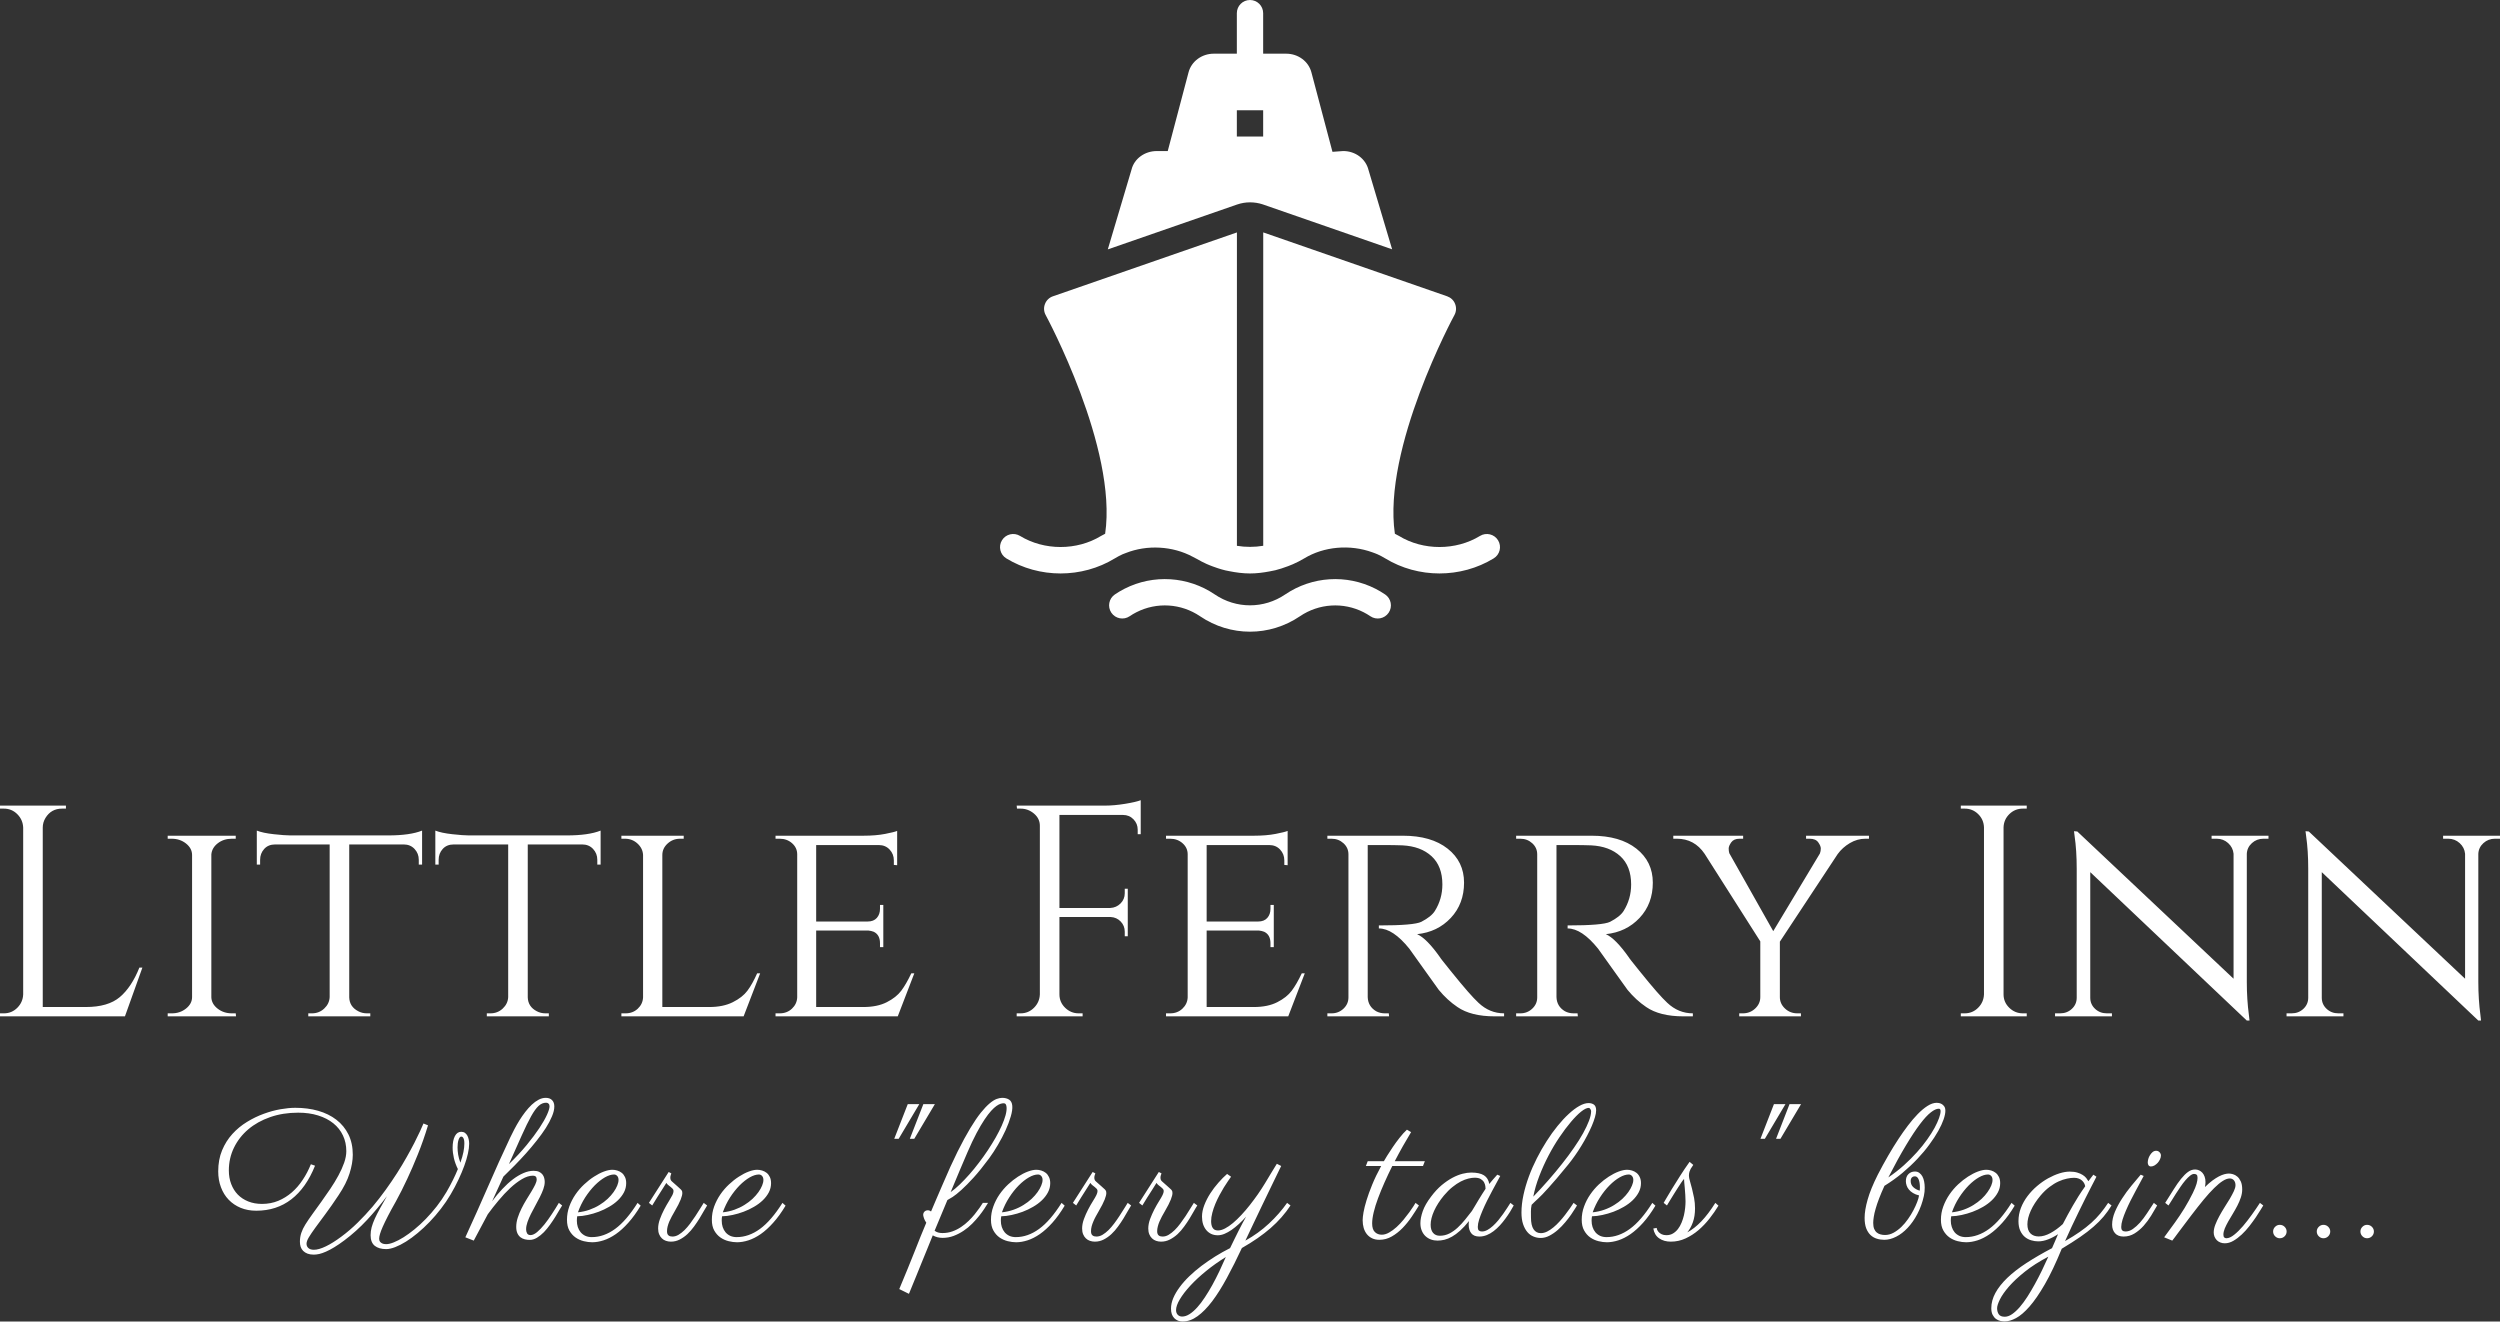 <svg viewBox="255 214.203 380 200.87" width="5000" height="2643.032" xmlns="http://www.w3.org/2000/svg" xmlns:xlink="http://www.w3.org/1999/xlink" preserveAspectRatio="none"><rect x="255" y="214.203" width="380" height="200.87" fill="#333333" stroke="none"/><defs></defs><style>.companyName {fill:#FFFFFF;fill-opacity:1;}.icon1 {fill:#FFFFFF;fill-opacity:1;}.icon2 {fill:#D9D9D9;fill-opacity:1;}.icon3 {fill:#B4B4B4;fill-opacity:1;}.text {fill:#FFFFFF;fill-opacity:1;}</style><g opacity="1" transform="rotate(0 407 214.203)">
<svg width="76" height="96.014" x="407" y="214.203" version="1.1" preserveAspectRatio="none" viewBox="7 1.996 38 48.007">
  <g transform="matrix(1 0 0 1 0 0)" class="icon1"><g><g><path d="M44.854,43.059c-0.288-0.472-0.905-0.62-1.374-0.333    c-1.842,1.124-4.318,1.124-6.158,0c-0.1-0.061-0.208-0.109-0.311-0.165    c-0.949-6.492,4.468-16.516,4.528-16.625c0.14-0.26,0.16-0.56,0.05-0.84    c-0.1-0.27-0.32-0.48-0.6-0.58l-13.983-4.858v23.818    c-0.661,0.109-1.338,0.11-2,0.002V19.66l-13.987,4.856    c-0.27,0.09-0.5,0.31-0.6,0.58c-0.11,0.28-0.09,0.58,0.05,0.84    c0.059,0.107,5.473,10.139,4.522,16.625c-0.103,0.056-0.21,0.104-0.31,0.165    c-1.842,1.125-4.317,1.123-6.159,0c-0.469-0.287-1.086-0.139-1.374,0.333    c-0.288,0.471-0.139,1.087,0.333,1.375c2.504,1.526,5.738,1.527,8.242-0    c0.191-0.117,0.389-0.221,0.592-0.314c0.081-0.037,0.167-0.062,0.25-0.096    c1.615-0.641,3.56-0.536,5.086,0.288c0.076,0.042,0.157,0.076,0.231,0.121    c0.029,0.018,0.06,0.029,0.089,0.046c0.237,0.139,0.48,0.264,0.73,0.377    c0.159,0.073,0.322,0.133,0.485,0.195c0.122,0.046,0.244,0.089,0.368,0.129    c0.188,0.061,0.376,0.117,0.568,0.163c0.093,0.022,0.188,0.038,0.282,0.057    C24.929,45.507,25.463,45.579,26,45.579c0.504,0,1.006-0.064,1.502-0.159    c0.142-0.027,0.284-0.052,0.424-0.086c0.156-0.039,0.31-0.085,0.463-0.133    c0.175-0.054,0.347-0.115,0.517-0.181c0.12-0.047,0.24-0.091,0.357-0.144    c0.293-0.13,0.58-0.273,0.854-0.439c1.499-0.912,3.479-1.086,5.19-0.462    c0.127,0.048,0.257,0.089,0.381,0.146c0.202,0.092,0.399,0.196,0.591,0.313    c2.503,1.526,5.736,1.527,8.241,0C44.992,44.146,45.142,43.531,44.854,43.059z"></path></g><g><path d="M35.537,46.741c-2.195-1.115-4.823-0.95-6.862,0.433    c-1.624,1.102-3.724,1.103-5.35,0c-2.036-1.383-4.667-1.548-6.859-0.435    c-0.252,0.128-0.497,0.273-0.736,0.435c-0.457,0.31-0.576,0.932-0.267,1.389    s0.933,0.577,1.39,0.267c0.167-0.114,0.34-0.216,0.519-0.306    c1.545-0.786,3.396-0.668,4.831,0.306C23.355,49.613,24.678,50.004,26,50.004    s2.645-0.392,3.798-1.174c1.437-0.974,3.288-1.091,4.832-0.306    c0.178,0.09,0.351,0.192,0.518,0.306c0.457,0.311,1.079,0.192,1.389-0.266    c0.311-0.457,0.191-1.079-0.266-1.389C36.033,47.014,35.788,46.869,35.537,46.741z    "></path></g><g><path d="M25.998,17.374h0.012c0.317,0.001,0.632,0.05,0.937,0.147l9.855,3.423    l-1.795-6.029c-0.21-0.85-1-1.44-1.92-1.44l-0.82,0.06l-1.6-6.04    C30.448,6.656,29.658,6.076,28.748,6.076H27V2.996c0-0.552-0.447-1-1-1s-1,0.448-1,1    V6.076h-1.752c-0.91,0-1.7,0.58-1.92,1.42l-1.58,5.98h-0.83    c-0.93,0-1.72,0.59-1.92,1.4L15.193,20.95l9.829-3.412    C25.351,17.427,25.672,17.375,25.998,17.374z M25,10.374h2v2h-2V10.374z"></path></g></g></g>
</svg>
</g><g opacity="1" transform="rotate(0 288.17 381.074)">
<svg width="327.661" height="34" x="288.17" y="381.074" version="1.1" preserveAspectRatio="none" viewBox="1.172 -29.531 456.206 47.363">
  <g transform="matrix(1 0 0 1 0 0)" class="text"><path d="M44.61-24.10L45.57-23.71Q44.59-20.47 43.42-17.56Q42.25-14.65 41.19-12.40L41.19-12.40Q39.98-9.79 38.75-7.56L38.75-7.56Q37.75-5.80 37.08-4.49Q36.41-3.18 36.00-2.26Q35.59-1.33 35.41-0.71Q35.23-0.10 35.23 0.29L35.23 0.29Q35.23 0.70 35.41 0.93Q35.59 1.15 35.83 1.27Q36.07 1.39 36.32 1.42Q36.56 1.45 36.72 1.45L36.72 1.45Q37.40 1.45 38.35 1.06Q39.30 0.68 40.40-0.01Q41.50-0.70 42.71-1.69Q43.93-2.68 45.12-3.91Q46.31-5.14 47.43-6.57Q48.55-8.01 49.49-9.61L49.49-9.61Q51.00-12.23 51.89-14.45L51.89-14.45Q51.33-15.57 51.05-16.75Q50.78-17.93 50.78-18.98L50.78-18.98Q50.78-20.51 51.26-21.43Q51.74-22.34 52.60-22.34L52.60-22.34Q53.07-22.34 53.39-22.11Q53.71-21.88 53.91-21.50Q54.10-21.13 54.19-20.69Q54.28-20.25 54.28-19.82L54.28-19.82Q54.28-18.91 54.01-17.71Q53.75-16.52 53.25-15.15Q52.75-13.77 52.03-12.24Q51.31-10.70 50.37-9.10L50.37-9.10Q49.43-7.50 48.29-6.03Q47.15-4.55 45.91-3.26Q44.67-1.97 43.39-0.91Q42.11 0.16 40.91 0.91Q39.71 1.66 38.62 2.08Q37.54 2.50 36.72 2.50L36.72 2.50Q35.18 2.50 34.30 1.80Q33.42 1.09 33.42-0.45L33.42-0.45Q33.42-1.29 33.64-2.13Q33.87-2.97 34.31-3.95Q34.75-4.92 35.39-6.08Q36.04-7.25 36.88-8.71L36.88-8.71Q34.92-6.11 32.67-3.68Q30.41-1.25 27.85 0.66L27.85 0.66Q26.70 1.52 25.74 2.10Q24.79 2.68 23.99 3.03Q23.20 3.38 22.56 3.53Q21.91 3.67 21.39 3.67L21.39 3.67Q20.63 3.67 20.07 3.46Q19.51 3.24 19.15 2.88Q18.79 2.52 18.62 2.02Q18.46 1.52 18.46 0.94L18.46 0.94Q18.46-0.04 18.75-0.92Q19.04-1.80 19.61-2.71L19.61-2.71Q20.25-3.73 21.14-4.96Q22.03-6.19 23.00-7.54Q23.96-8.89 24.91-10.29Q25.86-11.70 26.61-13.09Q27.36-14.47 27.82-15.78Q28.28-17.09 28.28-18.24L28.28-18.24Q28.28-20.06 27.57-21.56Q26.86-23.07 25.53-24.14Q24.20-25.21 22.31-25.80Q20.43-26.39 18.09-26.39L18.09-26.39Q14.86-26.39 12.17-25.45Q9.47-24.51 7.53-22.86Q5.59-21.21 4.50-18.97Q3.42-16.74 3.42-14.16L3.42-14.16Q3.42-12.58 3.92-11.28Q4.41-9.98 5.32-9.04Q6.23-8.11 7.53-7.59Q8.83-7.07 10.43-7.07L10.43-7.07Q12.29-7.07 13.87-7.72Q15.45-8.38 16.75-9.51Q18.05-10.64 19.06-12.18Q20.08-13.71 20.78-15.47L20.78-15.47L21.66-15.16Q19.77-10.45 16.64-8.04Q13.52-5.63 9.22-5.63L9.22-5.63Q7.40-5.63 5.92-6.24Q4.43-6.86 3.38-7.96Q2.32-9.06 1.75-10.60Q1.17-12.13 1.17-13.96L1.17-13.96Q1.17-16.45 1.99-18.42Q2.81-20.39 4.17-21.88Q5.53-23.38 7.26-24.43Q8.98-25.49 10.80-26.15Q12.62-26.82 14.36-27.12Q16.09-27.42 17.48-27.42L17.48-27.42Q20.10-27.42 22.32-26.79Q24.55-26.15 26.18-24.89Q27.81-23.63 28.73-21.78Q29.65-19.92 29.65-17.48L29.65-17.48Q29.65-15.70 28.97-13.54Q28.30-11.39 26.64-8.91L26.64-8.91Q25.12-6.62 23.87-4.94Q22.62-3.26 21.73-2.04Q20.84-0.82 20.35 0Q19.86 0.82 19.86 1.37L19.86 1.37Q19.86 1.93 20.27 2.29Q20.68 2.64 21.41 2.64L21.41 2.64Q22.44 2.64 23.92 1.93Q25.39 1.23 27.23-0.14L27.23-0.14Q29.04-1.48 30.69-3.11Q32.34-4.73 33.82-6.47Q35.29-8.22 36.60-10.04Q37.91-11.86 39.02-13.60Q40.14-15.35 41.05-16.98Q41.97-18.61 42.68-19.99Q43.38-21.37 43.87-22.43Q44.36-23.50 44.61-24.10L44.61-24.10ZM52.42-15.80L52.42-15.80Q52.87-17.05 53.07-18.07Q53.26-19.08 53.26-19.80L53.26-19.80Q53.26-19.94 53.25-20.21Q53.24-20.47 53.17-20.71Q53.11-20.96 52.97-21.14Q52.83-21.33 52.60-21.33L52.60-21.33Q52.27-21.33 52.04-20.66Q51.82-20 51.82-19.04L51.82-19.04Q51.82-18.32 51.95-17.49Q52.09-16.66 52.42-15.80Z M61.52-12.85L59.14-7.64Q60.17-9.04 61.29-10.22Q62.40-11.41 63.53-12.27Q64.67-13.13 65.77-13.60Q66.87-14.08 67.91-14.08L67.91-14.08Q68.61-14.08 69.07-13.87Q69.53-13.65 69.79-13.31Q70.06-12.97 70.16-12.56Q70.27-12.15 70.27-11.74L70.27-11.74Q70.27-11.04 69.98-10.22Q69.69-9.41 69.25-8.54Q68.81-7.66 68.30-6.74Q67.79-5.82 67.35-4.94Q66.91-4.06 66.62-3.23Q66.33-2.40 66.33-1.68L66.33-1.68Q66.33-1.23 66.53-0.85Q66.74-0.47 67.26-0.47L67.26-0.47Q67.89-0.47 68.65-1.10Q69.41-1.74 70.20-2.72Q70.99-3.71 71.78-4.92Q72.58-6.13 73.26-7.29L73.26-7.29L73.96-6.74Q73.75-6.45 73.38-5.79Q73.01-5.14 72.51-4.33Q72.01-3.52 71.39-2.66Q70.78-1.80 70.09-1.08Q69.39-0.37 68.63 0.09Q67.87 0.55 67.09 0.55L67.09 0.55Q66.58 0.55 66.07 0.43Q65.56 0.31 65.15 0Q64.74-0.31 64.49-0.85Q64.24-1.39 64.24-2.21L64.24-2.21Q64.24-3.16 64.56-4.15Q64.88-5.14 65.36-6.10Q65.84-7.07 66.40-7.98Q66.97-8.89 67.45-9.69Q67.93-10.49 68.25-11.14Q68.57-11.80 68.57-12.25L68.57-12.25Q68.57-13.05 67.79-13.05L67.79-13.05Q66.68-13.05 65.44-12.31Q64.20-11.58 62.95-10.41Q61.70-9.24 60.49-7.78Q59.27-6.33 58.22-4.88L58.22-4.88L55.25 0.70L53.47 0Q55.95-5.41 58.25-10.69Q60.54-15.98 62.97-21.13L62.97-21.13Q63.34-21.93 63.84-22.87Q64.33-23.81 64.91-24.75Q65.49-25.68 66.15-26.54Q66.81-27.40 67.52-28.07Q68.22-28.73 68.97-29.13Q69.72-29.53 70.49-29.53L70.49-29.53Q71.35-29.53 71.82-29.05Q72.30-28.57 72.30-27.70L72.30-27.70Q72.30-26.78 71.81-25.62Q71.33-24.45 70.51-23.16Q69.69-21.88 68.60-20.51Q67.52-19.14 66.32-17.79Q65.11-16.45 63.88-15.19Q62.65-13.93 61.52-12.85L61.52-12.85ZM70.58-28.50L70.58-28.50Q69.70-28.50 68.97-27.82Q68.24-27.15 67.38-25.61Q66.52-24.06 65.41-21.58Q64.29-19.10 62.69-15.49L62.69-15.49Q64.84-17.58 66.45-19.54Q68.06-21.50 69.14-23.13Q70.21-24.75 70.75-25.95Q71.29-27.15 71.29-27.73L71.29-27.73Q71.29-28.09 71.09-28.29Q70.90-28.50 70.58-28.50Z M77.14-4.45L77.14-4.45Q77.10-4.22 77.09-3.98Q77.07-3.75 77.07-3.52L77.07-3.52Q77.07-2.81 77.27-2.18Q77.48-1.54 77.88-1.06Q78.28-0.59 78.87-0.31Q79.47-0.04 80.23-0.04L80.23-0.04Q82.79-0.04 85.17-1.78Q87.55-3.52 89.92-7.29L89.92-7.29L90.58-6.70Q89.29-4.55 87.96-3.08Q86.64-1.60 85.32-0.68Q84.00 0.23 82.73 0.64Q81.46 1.05 80.31 1.05L80.31 1.05Q79.47 1.05 78.53 0.82Q77.59 0.59 76.80 0.04Q76.01-0.51 75.49-1.43Q74.98-2.34 74.98-3.71L74.98-3.71Q74.98-5.18 75.47-6.53Q75.97-7.89 76.77-9.06Q77.57-10.23 78.61-11.20Q79.64-12.17 80.71-12.85Q81.77-13.54 82.79-13.92Q83.80-14.30 84.59-14.30L84.59-14.30Q85.09-14.30 85.62-14.14Q86.15-13.98 86.57-13.65Q86.99-13.32 87.25-12.77Q87.51-12.23 87.51-11.46L87.51-11.46Q87.51-10.43 87.04-9.52Q86.56-8.61 85.76-7.84Q84.96-7.07 83.90-6.46Q82.85-5.84 81.69-5.41Q80.54-4.98 79.37-4.73Q78.20-4.47 77.14-4.45ZM77.30-5.29L77.30-5.29Q78.61-5.43 79.76-5.84Q80.91-6.25 81.87-6.85Q82.83-7.44 83.58-8.14Q84.33-8.85 84.84-9.57Q85.35-10.29 85.62-10.96Q85.89-11.62 85.89-12.15L85.89-12.15Q85.89-12.68 85.61-12.99Q85.33-13.30 84.94-13.30L84.94-13.30Q84.08-13.30 83.00-12.69Q81.93-12.07 80.85-10.99Q79.78-9.90 78.83-8.44Q77.89-6.97 77.30-5.29Z M103.92-7.29L104.64-6.74Q104.35-6.31 103.95-5.58Q103.55-4.84 103.02-3.99Q102.49-3.14 101.86-2.27Q101.22-1.39 100.47-0.68Q99.72 0.02 98.84 0.47Q97.96 0.92 96.97 0.92L96.97 0.92Q96.42 0.92 95.93 0.75Q95.44 0.59 95.07 0.23Q94.70-0.12 94.49-0.63Q94.27-1.15 94.27-1.86L94.27-1.86Q94.27-2.81 94.65-3.86Q95.03-4.90 95.54-5.88Q96.05-6.86 96.56-7.67Q97.06-8.48 97.30-8.96L97.30-8.96Q97.53-9.45 97.53-9.80L97.53-9.80Q97.53-10.06 97.37-10.25Q97.20-10.45 96.96-10.63Q96.71-10.82 96.45-11.03Q96.18-11.23 96.01-11.52L96.01-11.52Q95.52-10.74 95.01-9.94L95.01-9.94Q94.56-9.26 94.04-8.41Q93.51-7.56 93.02-6.74L93.02-6.74L92.32-7.29L96.50-13.83L97.06-13.54Q97.02-13.42 96.94-13.16Q96.85-12.91 96.85-12.62L96.85-12.62Q96.85-12.40 96.92-12.20Q96.99-11.99 97.20-11.82L97.20-11.82Q97.98-11.11 98.43-10.73Q98.88-10.35 99.08-10.13Q99.29-9.90 99.34-9.76Q99.39-9.61 99.39-9.38L99.39-9.38Q99.39-9.14 99.31-8.81Q99.23-8.48 99.05-8.01Q98.86-7.54 98.54-6.90Q98.22-6.27 97.73-5.43L97.73-5.43Q97.43-4.92 97.15-4.40Q96.87-3.89 96.64-3.36Q96.42-2.83 96.28-2.30Q96.15-1.78 96.15-1.29L96.15-1.29Q96.15-0.92 96.25-0.69Q96.36-0.47 96.54-0.35Q96.71-0.23 96.92-0.20Q97.12-0.16 97.32-0.16L97.32-0.16Q97.96-0.16 98.60-0.54Q99.23-0.92 99.85-1.52Q100.46-2.13 101.04-2.90Q101.61-3.67 102.14-4.47Q102.67-5.27 103.12-6.01Q103.57-6.74 103.92-7.29L103.92-7.29Z M107.80-4.45L107.80-4.45Q107.76-4.22 107.74-3.98Q107.73-3.75 107.73-3.52L107.73-3.52Q107.73-2.81 107.93-2.18Q108.14-1.54 108.54-1.06Q108.94-0.59 109.53-0.31Q110.13-0.04 110.89-0.04L110.89-0.04Q113.45-0.04 115.83-1.78Q118.21-3.52 120.58-7.29L120.58-7.29L121.24-6.70Q119.95-4.55 118.62-3.08Q117.30-1.60 115.98-0.68Q114.66 0.23 113.39 0.64Q112.12 1.05 110.97 1.05L110.97 1.05Q110.13 1.05 109.19 0.82Q108.25 0.59 107.46 0.04Q106.67-0.51 106.15-1.43Q105.64-2.34 105.64-3.71L105.64-3.71Q105.64-5.18 106.13-6.53Q106.63-7.89 107.43-9.06Q108.23-10.23 109.27-11.20Q110.30-12.17 111.37-12.85Q112.43-13.54 113.45-13.92Q114.46-14.30 115.24-14.30L115.24-14.30Q115.75-14.30 116.28-14.14Q116.81-13.98 117.23-13.65Q117.65-13.32 117.91-12.77Q118.17-12.23 118.17-11.46L118.17-11.46Q118.17-10.43 117.70-9.52Q117.22-8.61 116.42-7.84Q115.62-7.07 114.56-6.46Q113.51-5.84 112.35-5.41Q111.20-4.98 110.03-4.73Q108.86-4.47 107.80-4.45ZM107.96-5.29L107.96-5.29Q109.27-5.43 110.42-5.84Q111.57-6.25 112.53-6.85Q113.49-7.44 114.24-8.14Q114.99-8.85 115.50-9.57Q116.01-10.29 116.28-10.96Q116.55-11.62 116.55-12.15L116.55-12.15Q116.55-12.68 116.27-12.99Q115.99-13.30 115.60-13.30L115.60-13.30Q114.74-13.30 113.66-12.69Q112.59-12.07 111.51-10.99Q110.44-9.90 109.49-8.44Q108.55-6.97 107.96-5.29Z M149.54-28.20L145.18-20.86L144.24-20.86L147.10-28.20L149.54-28.20ZM152.84-28.20L148.48-20.86L147.54-20.86L150.40-28.20L152.84-28.20Z M155.49-7.89L152.78-1.39Q153.40-0.90 154.44-0.90L154.44-0.90Q155.55-0.90 156.54-1.25Q157.52-1.60 158.38-2.18Q159.24-2.75 159.96-3.46Q160.69-4.16 161.26-4.87Q161.84-5.59 162.28-6.22Q162.72-6.86 162.99-7.29L162.99-7.29L164.09-7.29Q163.81-6.82 163.33-6.08Q162.85-5.35 162.20-4.53Q161.55-3.71 160.73-2.88Q159.91-2.05 158.92-1.39Q157.93-0.72 156.82-0.30Q155.71 0.12 154.46 0.12L154.46 0.12Q153.91 0.12 153.39-0.01Q152.87-0.14 152.39-0.41L152.39-0.41Q151.74 1.17 151.13 2.70Q150.51 4.22 149.95 5.59Q149.40 6.95 148.93 8.11Q148.46 9.26 148.11 10.11Q147.76 10.96 147.56 11.46Q147.37 11.95 147.35 11.97L147.35 11.97L145.30 10.96Q146.29 8.61 147.08 6.66Q147.87 4.71 148.55 3.01Q149.22 1.31 149.82-0.19Q150.41-1.68 151.02-3.09L151.02-3.09Q150.71-3.54 150.56-3.96Q150.41-4.39 150.37-4.67L150.37-4.67Q150.34-5.12 150.62-5.42Q150.90-5.72 151.35-5.72L151.35-5.72Q151.72-5.72 152.03-5.47L152.03-5.47Q152.62-6.88 153.08-7.94Q153.54-9.00 153.85-9.73L153.85-9.73Q154.20-10.57 154.48-11.19L154.48-11.19Q156.18-15.20 157.63-18.12Q159.09-21.04 160.32-23.08Q161.55-25.12 162.56-26.38Q163.58-27.64 164.41-28.34Q165.24-29.04 165.90-29.29Q166.57-29.53 167.09-29.53L167.09-29.53Q167.95-29.53 168.55-29.15Q169.14-28.77 169.22-27.85L169.22-27.85Q169.30-26.95 168.90-25.59Q168.50-24.22 167.81-22.69Q167.11-21.15 166.19-19.59Q165.28-18.03 164.32-16.72L164.32-16.72Q162.50-14.26 161.03-12.64Q159.55-11.02 158.44-10.02Q157.33-9.02 156.59-8.54Q155.84-8.07 155.49-7.89L155.49-7.89ZM168.01-27.56L168.01-27.56Q167.99-27.89 167.86-28.13Q167.74-28.38 167.35-28.38L167.35-28.38Q167.11-28.38 166.74-28.27Q166.37-28.16 165.87-27.81Q165.37-27.46 164.75-26.78Q164.12-26.09 163.35-24.94Q162.58-23.79 161.67-22.09Q160.76-20.39 159.73-17.99L159.73-17.99Q159.05-16.46 158.15-14.29Q157.25-12.11 156.18-9.57L156.18-9.57Q157.09-10.21 158.10-11.18Q159.10-12.15 160.13-13.31Q161.16-14.47 162.15-15.78Q163.15-17.09 164.05-18.44Q164.94-19.79 165.70-21.11Q166.45-22.44 166.99-23.64Q167.52-24.84 167.80-25.85Q168.07-26.86 168.01-27.56Z M166.88-4.45L166.88-4.45Q166.84-4.22 166.82-3.98Q166.80-3.75 166.80-3.52L166.80-3.52Q166.80-2.81 167.00-2.18Q167.21-1.54 167.61-1.06Q168.01-0.59 168.60-0.31Q169.20-0.04 169.96-0.04L169.96-0.04Q172.52-0.04 174.90-1.78Q177.29-3.52 179.65-7.29L179.65-7.29L180.31-6.70Q179.02-4.55 177.70-3.08Q176.37-1.60 175.05-0.68Q173.73 0.23 172.46 0.64Q171.19 1.05 170.04 1.05L170.04 1.05Q169.20 1.05 168.26 0.82Q167.33 0.59 166.53 0.04Q165.74-0.51 165.23-1.43Q164.71-2.34 164.71-3.71L164.71-3.71Q164.71-5.18 165.21-6.53Q165.70-7.89 166.50-9.06Q167.31-10.23 168.34-11.20Q169.38-12.17 170.44-12.85Q171.50-13.54 172.52-13.92Q173.54-14.30 174.32-14.30L174.32-14.30Q174.83-14.30 175.35-14.14Q175.88-13.98 176.30-13.65Q176.72-13.32 176.98-12.77Q177.25-12.23 177.25-11.46L177.25-11.46Q177.25-10.43 176.77-9.52Q176.29-8.61 175.49-7.84Q174.69-7.07 173.63-6.46Q172.58-5.84 171.43-5.41Q170.27-4.98 169.10-4.73Q167.93-4.47 166.88-4.45ZM167.03-5.29L167.03-5.29Q168.34-5.43 169.49-5.84Q170.65-6.25 171.60-6.85Q172.56-7.44 173.31-8.14Q174.06-8.85 174.57-9.57Q175.08-10.29 175.35-10.96Q175.63-11.62 175.63-12.15L175.63-12.15Q175.63-12.68 175.34-12.99Q175.06-13.30 174.67-13.30L174.67-13.30Q173.81-13.30 172.74-12.69Q171.66-12.07 170.59-10.99Q169.51-9.90 168.57-8.44Q167.62-6.97 167.03-5.29Z M193.65-7.29L194.37-6.74Q194.08-6.31 193.68-5.58Q193.28-4.84 192.75-3.99Q192.23-3.14 191.59-2.27Q190.96-1.39 190.20-0.68Q189.45 0.02 188.57 0.47Q187.69 0.92 186.70 0.92L186.70 0.92Q186.15 0.92 185.66 0.75Q185.17 0.59 184.80 0.23Q184.43-0.12 184.22-0.63Q184.00-1.15 184.00-1.86L184.00-1.86Q184.00-2.81 184.38-3.86Q184.76-4.90 185.27-5.88Q185.78-6.86 186.29-7.67Q186.80-8.48 187.03-8.96L187.03-8.96Q187.26-9.45 187.26-9.80L187.26-9.80Q187.26-10.06 187.10-10.25Q186.93-10.45 186.69-10.63Q186.44-10.82 186.18-11.03Q185.92-11.23 185.74-11.52L185.74-11.52Q185.25-10.74 184.74-9.94L184.74-9.94Q184.30-9.26 183.77-8.41Q183.24-7.56 182.75-6.74L182.75-6.74L182.05-7.29L186.23-13.83L186.80-13.54Q186.76-13.42 186.67-13.16Q186.58-12.91 186.58-12.62L186.58-12.62Q186.58-12.40 186.65-12.20Q186.72-11.99 186.93-11.82L186.93-11.82Q187.71-11.11 188.16-10.73Q188.61-10.35 188.82-10.13Q189.02-9.90 189.07-9.76Q189.12-9.61 189.12-9.38L189.12-9.38Q189.12-9.14 189.04-8.81Q188.96-8.48 188.78-8.01Q188.59-7.54 188.27-6.90Q187.95-6.27 187.46-5.43L187.46-5.43Q187.17-4.92 186.88-4.40Q186.60-3.89 186.38-3.36Q186.15-2.83 186.01-2.30Q185.88-1.78 185.88-1.29L185.88-1.29Q185.88-0.92 185.98-0.69Q186.09-0.47 186.27-0.35Q186.44-0.23 186.65-0.20Q186.85-0.16 187.05-0.16L187.05-0.16Q187.69-0.16 188.33-0.54Q188.96-0.92 189.58-1.52Q190.19-2.13 190.77-2.90Q191.35-3.67 191.87-4.47Q192.40-5.27 192.85-6.01Q193.30-6.74 193.65-7.29L193.65-7.29Z M207.65-7.29L208.38-6.74Q208.08-6.31 207.68-5.58Q207.28-4.84 206.75-3.99Q206.23-3.14 205.59-2.27Q204.96-1.39 204.21-0.68Q203.45 0.02 202.57 0.47Q201.70 0.92 200.70 0.92L200.70 0.92Q200.15 0.92 199.66 0.75Q199.18 0.59 198.80 0.23Q198.43-0.12 198.22-0.63Q198.00-1.15 198.00-1.86L198.00-1.86Q198.00-2.81 198.38-3.86Q198.77-4.90 199.27-5.88Q199.78-6.86 200.29-7.67Q200.80-8.48 201.03-8.96L201.03-8.96Q201.27-9.45 201.27-9.80L201.27-9.80Q201.27-10.06 201.10-10.25Q200.93-10.45 200.69-10.63Q200.45-10.82 200.18-11.03Q199.92-11.23 199.74-11.52L199.74-11.52Q199.25-10.74 198.75-9.94L198.75-9.94Q198.30-9.26 197.77-8.41Q197.24-7.56 196.75-6.74L196.75-6.74L196.05-7.29L200.23-13.83L200.80-13.54Q200.76-13.42 200.67-13.16Q200.58-12.91 200.58-12.62L200.58-12.62Q200.58-12.40 200.65-12.20Q200.72-11.99 200.93-11.82L200.93-11.82Q201.71-11.11 202.16-10.73Q202.61-10.35 202.82-10.13Q203.02-9.90 203.07-9.76Q203.12-9.61 203.12-9.38L203.12-9.38Q203.12-9.14 203.04-8.81Q202.96-8.48 202.78-8.01Q202.59-7.54 202.27-6.90Q201.95-6.27 201.46-5.43L201.46-5.43Q201.17-4.92 200.88-4.40Q200.60-3.89 200.38-3.36Q200.15-2.83 200.02-2.30Q199.88-1.78 199.88-1.29L199.88-1.29Q199.88-0.92 199.99-0.69Q200.09-0.47 200.27-0.35Q200.45-0.23 200.65-0.20Q200.86-0.16 201.05-0.16L201.05-0.16Q201.70-0.16 202.33-0.54Q202.96-0.92 203.58-1.52Q204.20-2.13 204.77-2.90Q205.35-3.67 205.88-4.47Q206.40-5.27 206.85-6.01Q207.30-6.74 207.65-7.29L207.65-7.29Z M218.70-4.36L218.70-4.36Q217.94-3.52 217.16-2.80Q216.38-2.09 215.62-1.56Q214.86-1.04 214.12-0.73Q213.39-0.43 212.71-0.43L212.71-0.43Q211.95-0.43 211.33-0.71Q210.72-1.00 210.28-1.52Q209.84-2.05 209.60-2.77Q209.37-3.50 209.37-4.38L209.37-4.38Q209.37-5.55 209.86-6.82Q210.35-8.09 211.12-9.29Q211.89-10.49 212.84-11.56Q213.78-12.64 214.68-13.42L214.68-13.42L215.52-12.83Q215.29-12.50 214.88-11.91Q214.47-11.33 214.00-10.56Q213.53-9.79 213.05-8.89Q212.57-7.99 212.18-7.05Q211.79-6.11 211.55-5.18Q211.30-4.24 211.30-3.42L211.30-3.42Q211.30-3.03 211.37-2.67Q211.44-2.30 211.61-2.03Q211.77-1.76 212.04-1.60Q212.32-1.45 212.75-1.45L212.75-1.45Q213.43-1.45 214.24-1.87Q215.05-2.29 215.92-3.02Q216.79-3.75 217.70-4.73Q218.61-5.70 219.49-6.82Q220.36-7.93 221.19-9.11Q222.01-10.29 222.71-11.45L222.71-11.45Q223.33-12.48 223.96-13.53Q224.58-14.57 225.21-15.57L225.21-15.57L226.13-15.10Q226.11-15.06 225.77-14.37Q225.42-13.67 224.86-12.49Q224.29-11.31 223.54-9.76Q222.79-8.20 221.95-6.46Q221.11-4.71 220.24-2.87Q219.37-1.04 218.55 0.70L218.55 0.70Q221.30-0.82 223.54-2.91Q225.78-5 227.38-7.29L227.38-7.29L228.10-6.74Q226.40-4.14 223.88-1.94Q221.36 0.25 217.81 2.27L217.81 2.27Q216.19 5.74 214.63 8.61Q213.08 11.48 211.53 13.54Q209.97 15.59 208.42 16.71Q206.87 17.83 205.27 17.83L205.27 17.83Q204.21 17.83 203.51 17.13Q202.81 16.43 202.81 15.12L202.81 15.12Q202.81 14.02 203.29 12.87Q203.78 11.72 204.64 10.56Q205.50 9.39 206.68 8.25Q207.86 7.11 209.26 6.05Q210.66 5 212.19 4.04Q213.72 3.09 215.31 2.29L215.31 2.29Q215.72 1.43 216.19 0.48Q216.65-0.47 217.10-1.36Q217.55-2.25 217.97-3.04Q218.39-3.83 218.70-4.36ZM214.41 4.18L214.41 4.18Q212.16 5.57 210.24 7.14Q208.31 8.71 206.90 10.24Q205.48 11.78 204.68 13.13Q203.88 14.47 203.88 15.41L203.88 15.41Q203.88 16.04 204.24 16.41Q204.60 16.78 205.17 16.78L205.17 16.78Q205.93 16.78 206.74 16.26Q207.55 15.74 208.36 14.84Q209.17 13.95 209.97 12.72Q210.78 11.50 211.55 10.11Q212.32 8.71 213.04 7.20Q213.76 5.68 214.41 4.18Z M244.44-16.11L247.86-16.11Q248.06-16.45 248.55-17.27Q249.05-18.09 249.73-19.08Q250.40-20.08 251.19-21.08Q251.98-22.09 252.74-22.79L252.74-22.79L253.62-22.27Q252.78-20.88 251.90-19.33Q251.02-17.77 250.16-16.11L250.16-16.11L256.53-16.11L256.14-15.10L249.64-15.10Q248.76-13.34 247.99-11.60Q247.22-9.86 246.63-8.28Q246.04-6.70 245.71-5.32Q245.38-3.95 245.38-2.93L245.38-2.93Q245.38-1.66 245.97-1.10Q246.55-0.55 247.41-0.55L247.41-0.55Q248.17-0.55 248.97-1.01Q249.77-1.46 250.55-2.17Q251.32-2.87 252.01-3.71Q252.70-4.55 253.24-5.29Q253.78-6.04 254.13-6.59Q254.48-7.15 254.56-7.29L254.56-7.29L255.28-6.74Q254.60-5.61 253.74-4.34Q252.88-3.07 251.83-1.98Q250.79-0.90 249.56-0.19Q248.33 0.53 246.90 0.53L246.90 0.53Q246.02 0.53 245.37 0.21Q244.72-0.10 244.27-0.65Q243.82-1.21 243.59-1.97Q243.37-2.73 243.37-3.63L243.37-3.63Q243.37-4.22 243.55-5.29Q243.74-6.37 244.19-7.84Q244.64-9.32 245.39-11.15Q246.14-12.99 247.29-15.10L247.29-15.10L244.05-15.10L244.44-16.11Z M271.86-13.26L272.49-12.99Q272.23-12.48 271.77-11.66Q271.31-10.84 270.79-9.85Q270.26-8.87 269.72-7.79Q269.19-6.72 268.75-5.69Q268.31-4.67 268.02-3.76Q267.74-2.85 267.74-2.23L267.74-2.23Q267.74-1.60 267.98-1.42Q268.23-1.23 268.62-1.23L268.62-1.23Q269.19-1.23 269.78-1.56Q270.38-1.89 270.95-2.42Q271.53-2.95 272.08-3.61Q272.62-4.28 273.10-4.95Q273.58-5.63 273.97-6.24Q274.36-6.86 274.64-7.29L274.64-7.29L275.34-6.74Q275.01-6.11 274.56-5.39Q274.11-4.67 273.57-3.94Q273.03-3.20 272.41-2.52Q271.78-1.84 271.09-1.31Q270.40-0.78 269.64-0.47Q268.87-0.16 268.07-0.16L268.07-0.16Q266.90-0.16 266.35-0.86Q265.81-1.56 265.81-2.68L265.81-2.68Q265.81-2.75 265.82-3.02Q265.83-3.28 265.87-3.44L265.87-3.44Q264.89-2.21 264.00-1.41Q263.11-0.61 262.28-0.14Q261.45 0.33 260.68 0.52Q259.91 0.70 259.21 0.70L259.21 0.70Q258.46 0.70 257.81 0.46Q257.15 0.21 256.66-0.25Q256.16-0.72 255.88-1.41Q255.59-2.09 255.59-2.99L255.59-2.99Q255.59-4.10 256.09-5.54Q256.59-6.97 257.86-8.63L257.86-8.63Q258.93-10.06 260.09-11.04Q261.26-12.01 262.38-12.61Q263.50-13.20 264.52-13.46Q265.53-13.71 266.33-13.71L266.33-13.71Q268.13-13.71 269.05-13.12Q269.97-12.52 270.16-11.29L270.16-11.29Q270.55-11.78 270.98-12.27Q271.41-12.75 271.86-13.26L271.86-13.26ZM266.49-5.57L266.49-5.57Q266.74-5.98 267.12-6.61Q267.49-7.25 267.90-7.92Q268.31-8.59 268.70-9.22Q269.09-9.84 269.38-10.27L269.38-10.27Q269.38-10.45 269.33-10.84Q269.28-11.23 269.07-11.63Q268.85-12.03 268.39-12.32Q267.92-12.62 267.08-12.62L267.08-12.62Q266.47-12.62 265.72-12.43Q264.97-12.25 264.12-11.81Q263.27-11.37 262.37-10.64Q261.47-9.92 260.57-8.85L260.57-8.85Q259.23-7.23 258.49-5.60Q257.76-3.96 257.76-2.66L257.76-2.66Q257.76-1.54 258.27-0.94Q258.78-0.33 259.71-0.33L259.71-0.33Q260.79-0.33 261.73-0.81Q262.66-1.29 263.48-2.05Q264.30-2.81 265.05-3.74Q265.79-4.67 266.49-5.57Z M291.18-28.42L291.18-28.42Q291.86-28.42 292.32-28.09Q292.78-27.75 292.78-26.88L292.78-26.88Q292.78-26.27 292.53-25.43Q292.29-24.59 291.87-23.60Q291.45-22.62 290.88-21.53Q290.32-20.45 289.66-19.38Q289.01-18.30 288.29-17.29Q287.58-16.27 286.88-15.41L286.88-15.41Q285.47-13.67 284.45-12.48Q283.42-11.29 282.68-10.46Q281.94-9.63 281.43-9.11Q280.92-8.59 280.53-8.22Q280.14-7.85 279.81-7.55Q279.48-7.25 279.13-6.88L279.13-6.88Q278.97-6.13 278.98-5.46Q278.99-4.79 278.99-4.22L278.99-4.22Q278.99-2.52 279.54-1.70Q280.08-0.88 281.08-0.88L281.08-0.88Q281.74-0.88 282.42-1.22Q283.09-1.56 283.75-2.11Q284.42-2.66 285.04-3.35Q285.67-4.04 286.22-4.76Q286.78-5.47 287.23-6.13Q287.68-6.80 288.01-7.29L288.01-7.29L288.73-6.74Q288.68-6.66 288.35-6.12Q288.03-5.59 287.50-4.82Q286.98-4.06 286.25-3.19Q285.53-2.32 284.69-1.58Q283.85-0.84 282.92-0.35Q282.00 0.14 281.04 0.14L281.04 0.14Q280.24 0.14 279.51-0.17Q278.77-0.47 278.22-1.12Q277.66-1.78 277.32-2.79Q276.98-3.81 276.98-5.23L276.98-5.23Q276.98-7.01 277.40-8.96Q277.82-10.90 278.54-12.86Q279.26-14.82 280.24-16.74Q281.21-18.65 282.32-20.38Q283.42-22.11 284.62-23.58Q285.82-25.06 286.99-26.13Q288.15-27.21 289.22-27.81Q290.30-28.42 291.18-28.42ZM279.48-8.61L279.48-8.61Q281.14-10.33 282.69-12.10Q284.24-13.87 285.60-15.60Q286.96-17.32 288.09-18.96Q289.22-20.59 290.02-22.03Q290.82-23.48 291.27-24.67Q291.72-25.86 291.72-26.72L291.72-26.72Q291.72-26.88 291.57-27.14Q291.41-27.40 291.20-27.40L291.20-27.40Q290.59-27.40 289.59-26.60Q288.60-25.80 287.44-24.42Q286.27-23.05 285.03-21.21Q283.79-19.38 282.70-17.29Q281.61-15.20 280.75-12.97Q279.89-10.74 279.48-8.61Z M291.90-4.45L291.90-4.45Q291.86-4.22 291.84-3.98Q291.82-3.75 291.82-3.52L291.82-3.52Q291.82-2.81 292.02-2.18Q292.23-1.54 292.63-1.06Q293.03-0.59 293.62-0.31Q294.22-0.04 294.98-0.04L294.98-0.04Q297.54-0.04 299.92-1.78Q302.31-3.52 304.67-7.29L304.67-7.29L305.33-6.70Q304.04-4.55 302.72-3.08Q301.39-1.60 300.07-0.68Q298.75 0.23 297.48 0.64Q296.21 1.05 295.06 1.05L295.06 1.05Q294.22 1.05 293.28 0.82Q292.35 0.59 291.55 0.04Q290.76-0.51 290.25-1.43Q289.73-2.34 289.73-3.71L289.73-3.71Q289.73-5.18 290.23-6.53Q290.72-7.89 291.53-9.06Q292.33-10.23 293.36-11.20Q294.40-12.17 295.46-12.85Q296.53-13.54 297.54-13.92Q298.56-14.30 299.34-14.30L299.34-14.30Q299.85-14.30 300.37-14.14Q300.90-13.98 301.32-13.65Q301.74-13.32 302.00-12.77Q302.27-12.23 302.27-11.46L302.27-11.46Q302.27-10.43 301.79-9.52Q301.31-8.61 300.51-7.84Q299.71-7.07 298.65-6.46Q297.60-5.84 296.45-5.41Q295.29-4.98 294.12-4.73Q292.95-4.47 291.90-4.45ZM292.05-5.29L292.05-5.29Q293.36-5.43 294.51-5.84Q295.67-6.25 296.62-6.85Q297.58-7.44 298.33-8.14Q299.08-8.85 299.59-9.57Q300.10-10.29 300.37-10.96Q300.65-11.62 300.65-12.15L300.65-12.15Q300.65-12.68 300.36-12.99Q300.08-13.30 299.69-13.30L299.69-13.30Q298.83-13.30 297.76-12.69Q296.68-12.07 295.61-10.99Q294.53-9.90 293.59-8.44Q292.64-6.97 292.05-5.29Z M313.34-15.33L313.34-15.33Q313.24-15.16 313.09-14.95Q312.93-14.75 312.78-14.48Q312.64-14.22 312.53-13.87Q312.42-13.52 312.42-13.03L312.42-13.03Q312.42-12.62 312.63-11.91Q312.83-11.21 313.07-10.30Q313.30-9.39 313.51-8.33Q313.71-7.27 313.71-6.13L313.71-6.13Q313.71-4.47 313.26-3.20Q312.81-1.93 312.07-1.04L312.07-1.04Q313.59-1.86 315.06-3.39Q316.52-4.92 318.01-7.29L318.01-7.29L318.67-6.70Q317.83-5.31 316.77-3.96Q315.70-2.60 314.43-1.51Q313.16-0.43 311.70 0.24Q310.23 0.92 308.59 0.92L308.59 0.92Q307.13 0.92 306.12 0.22Q305.12-0.47 304.88-1.86L304.88-1.86L305.59-1.99Q305.59-1.88 305.69-1.61Q305.80-1.35 306.03-1.09Q306.27-0.84 306.67-0.64Q307.07-0.45 307.66-0.45L307.66-0.45Q308.44-0.45 309.04-0.81Q309.65-1.17 310.10-1.76Q310.55-2.34 310.86-3.10Q311.17-3.85 311.36-4.65Q311.54-5.45 311.62-6.21Q311.70-6.97 311.70-7.60L311.70-7.60Q311.70-8.22 311.65-8.98Q311.60-9.75 311.54-10.44Q311.48-11.13 311.43-11.65Q311.39-12.17 311.39-12.32L311.39-12.32L311.39-12.36Q311.13-12.09 310.78-11.56Q310.43-11.04 310.03-10.41Q309.63-9.79 309.23-9.14Q308.83-8.50 308.51-7.97Q308.18-7.44 307.98-7.10Q307.77-6.76 307.77-6.74L307.77-6.74L307.07-7.29Q307.09-7.30 307.56-8.13Q308.03-8.95 308.80-10.21Q309.57-11.46 310.55-13.00Q311.52-14.53 312.56-15.98L312.56-15.98L313.34-15.33Z M332.85-28.20L328.49-20.86L327.56-20.86L330.41-28.20L332.85-28.20ZM336.15-28.20L331.79-20.86L330.86-20.86L333.71-28.20L336.15-28.20Z M361.12-8.87L361.12-8.87Q360.38-9.04 359.85-9.37Q359.31-9.69 358.98-10.10Q358.64-10.51 358.49-10.97Q358.33-11.43 358.33-11.88L358.33-11.88Q358.33-12.85 358.88-13.39Q359.43-13.93 360.25-13.93L360.25-13.93Q360.79-13.93 361.18-13.64Q361.57-13.36 361.83-12.89Q362.08-12.42 362.20-11.81Q362.32-11.19 362.32-10.53L362.32-10.53Q362.32-10.08 362.28-9.64Q362.24-9.20 362.14-8.75L362.14-8.75Q361.67-6.64 360.76-4.93Q359.86-3.22 358.71-2.00Q357.57-0.78 356.28-0.13Q354.99 0.53 353.76 0.53L353.76 0.53Q352.92 0.53 352.17 0.29Q351.42 0.06 350.84-0.49Q350.27-1.04 349.93-1.92Q349.60-2.81 349.60-4.12L349.60-4.12Q349.60-5.74 350.24-7.99Q350.87-10.23 352.39-13.26L352.39-13.26Q354.58-17.50 356.79-20.86L356.79-20.86Q357.73-22.29 358.76-23.65Q359.80-25.02 360.84-26.09Q361.89-27.17 362.91-27.82Q363.94-28.48 364.86-28.48L364.86-28.48Q364.97-28.48 365.28-28.44Q365.58-28.40 365.89-28.23Q366.20-28.07 366.45-27.72Q366.69-27.38 366.69-26.78L366.69-26.78Q366.69-26.05 366.31-24.95Q365.93-23.85 365.18-22.51Q364.43-21.17 363.32-19.66Q362.22-18.14 360.78-16.62Q359.35-15.10 357.60-13.63Q355.85-12.17 353.80-10.90L353.80-10.90Q353.12-9.41 352.66-8.21Q352.20-7.01 351.93-6.04Q351.65-5.08 351.54-4.34Q351.42-3.59 351.42-3.05L351.42-3.05Q351.42-2.29 351.62-1.79Q351.83-1.29 352.18-1.01Q352.53-0.72 352.98-0.61Q353.43-0.49 353.92-0.49L353.92-0.49Q354.84-0.49 355.71-0.96Q356.57-1.43 357.36-2.18Q358.14-2.93 358.79-3.87Q359.45-4.80 359.93-5.73Q360.42-6.66 360.73-7.49Q361.05-8.32 361.12-8.87ZM354.62-12.68L354.62-12.68Q356.42-13.91 357.93-15.27Q359.45-16.64 360.68-18.02Q361.91-19.39 362.84-20.71Q363.78-22.03 364.41-23.18Q365.03-24.34 365.35-25.24Q365.68-26.15 365.68-26.72L365.68-26.72Q365.68-27.23 365.30-27.23L365.30-27.23Q364.60-27.23 363.62-26.46Q362.63-25.70 361.33-23.98Q360.03-22.27 358.36-19.49Q356.69-16.72 354.62-12.68ZM361.26-9.88L361.26-9.88Q361.28-10.06 361.29-10.23Q361.30-10.41 361.30-10.57L361.30-10.57Q361.30-11.62 361.03-12.27Q360.75-12.91 360.25-12.91L360.25-12.91Q360.13-12.91 359.98-12.88Q359.84-12.85 359.69-12.74Q359.54-12.64 359.45-12.44Q359.35-12.25 359.35-11.93L359.35-11.93Q359.35-11.13 359.90-10.62Q360.46-10.10 361.26-9.88Z M367.92-4.45L367.92-4.45Q367.88-4.22 367.86-3.98Q367.84-3.75 367.84-3.52L367.84-3.52Q367.84-2.81 368.05-2.18Q368.25-1.54 368.65-1.06Q369.05-0.59 369.65-0.31Q370.24-0.04 371.01-0.04L371.01-0.04Q373.56-0.04 375.95-1.78Q378.33-3.52 380.69-7.29L380.69-7.29L381.36-6.70Q380.07-4.55 378.74-3.08Q377.41-1.60 376.09-0.68Q374.77 0.23 373.51 0.64Q372.24 1.05 371.08 1.05L371.08 1.05Q370.24 1.05 369.31 0.82Q368.37 0.59 367.58 0.04Q366.79-0.51 366.27-1.43Q365.75-2.34 365.75-3.71L365.75-3.71Q365.75-5.18 366.25-6.53Q366.75-7.89 367.55-9.06Q368.35-10.23 369.38-11.20Q370.42-12.17 371.48-12.85Q372.55-13.54 373.56-13.92Q374.58-14.30 375.36-14.30L375.36-14.30Q375.87-14.30 376.40-14.14Q376.92-13.98 377.34-13.65Q377.76-13.32 378.03-12.77Q378.29-12.23 378.29-11.46L378.29-11.46Q378.29-10.43 377.81-9.52Q377.33-8.61 376.53-7.84Q375.73-7.07 374.68-6.46Q373.62-5.84 372.47-5.41Q371.32-4.98 370.15-4.73Q368.97-4.47 367.92-4.45ZM368.08-5.29L368.08-5.29Q369.38-5.43 370.54-5.84Q371.69-6.25 372.65-6.85Q373.60-7.44 374.36-8.14Q375.11-8.85 375.61-9.57Q376.12-10.29 376.40-10.96Q376.67-11.62 376.67-12.15L376.67-12.15Q376.67-12.68 376.39-12.99Q376.10-13.30 375.71-13.30L375.71-13.30Q374.85-13.30 373.78-12.69Q372.70-12.07 371.63-10.99Q370.56-9.90 369.61-8.44Q368.66-6.97 368.08-5.29Z M390.53-0.66L390.53-0.66Q389.52 0.02 388.43 0.44Q387.35 0.86 386.35 0.86L386.35 0.86Q385.61 0.86 384.87 0.64Q384.13 0.43 383.52-0.07Q382.92-0.57 382.54-1.39Q382.16-2.21 382.16-3.42L382.16-3.42Q382.16-4.88 382.68-6.23Q383.21-7.58 384.09-8.74Q384.97-9.90 386.10-10.86Q387.23-11.82 388.43-12.49Q389.64-13.16 390.83-13.54Q392.02-13.91 393.00-13.91L393.00-13.91Q393.95-13.91 394.63-13.70Q395.30-13.50 395.77-13.19Q396.24-12.89 396.51-12.54Q396.78-12.19 396.96-11.88L396.96-11.88L398.01-13.26L398.66-12.83Q398.66-12.81 398.35-12.22Q398.03-11.62 397.53-10.63Q397.02-9.63 396.34-8.29Q395.67-6.95 394.94-5.45Q394.21-3.95 393.45-2.34Q392.70-0.74 392.02 0.80L392.02 0.80Q393.80-0.21 395.14-1.15Q396.49-2.09 397.56-3.05Q398.62-4.00 399.48-5.04Q400.34-6.07 401.14-7.29L401.14-7.29L401.86-6.74Q401.08-5.47 400.17-4.38Q399.26-3.30 398.04-2.24Q396.82-1.17 395.19-0.05Q393.56 1.07 391.32 2.42L391.32 2.42Q389.46 6.97 387.74 9.95Q386.02 12.93 384.49 14.67Q382.96 16.41 381.64 17.11Q380.32 17.81 379.26 17.81L379.26 17.81Q378.84 17.81 378.34 17.71Q377.84 17.60 377.41 17.29Q376.98 16.97 376.70 16.43Q376.41 15.88 376.41 15.02L376.41 15.02Q376.41 13.38 377.28 11.78Q378.15 10.18 379.80 8.59Q381.45 7.01 383.84 5.45Q386.24 3.89 389.26 2.30L389.26 2.30Q389.64 1.46 389.95 0.71Q390.26-0.04 390.53-0.66ZM391.55-2.81L391.55-2.81Q392.08-3.81 392.59-4.78Q393.11-5.74 393.67-6.71Q394.23-7.68 394.86-8.69Q395.50-9.71 396.28-10.80L396.28-10.80Q396.24-11.09 396.08-11.41Q395.92-11.72 395.65-11.98Q395.38-12.25 394.95-12.42Q394.52-12.60 393.93-12.60L393.93-12.60Q393.27-12.60 392.42-12.42Q391.57-12.25 390.63-11.82Q389.69-11.39 388.73-10.66Q387.76-9.94 386.84-8.85L386.84-8.85Q385.50-7.25 384.77-5.65Q384.05-4.06 384.05-2.75L384.05-2.75Q384.05-1.48 384.69-0.83Q385.34-0.18 386.45-0.18L386.45-0.18Q387.62-0.18 388.94-0.90Q390.26-1.62 391.55-2.81ZM379.26 16.82L379.26 16.82Q380.01 16.82 380.81 16.27Q381.61 15.72 382.43 14.78Q383.25 13.83 384.05 12.58Q384.85 11.33 385.63 9.91Q386.41 8.50 387.13 7.01Q387.84 5.53 388.48 4.10L388.48 4.10Q385.57 5.63 383.51 7.28Q381.45 8.93 380.14 10.43Q378.84 11.93 378.24 13.14Q377.64 14.36 377.64 15L377.64 15Q377.64 15.80 378.00 16.31Q378.35 16.82 379.26 16.82Z M412.31-17.32L412.31-17.32Q412.31-16.93 412.11-16.51Q411.92-16.09 411.62-15.76Q411.31-15.43 410.94-15.21Q410.57-15 410.20-15L410.20-15Q409.87-15 409.69-15.24Q409.52-15.49 409.52-15.84L409.52-15.84Q409.52-16.15 409.63-16.58Q409.75-17.01 409.99-17.39Q410.22-17.77 410.55-18.05Q410.88-18.32 411.31-18.32L411.31-18.32Q411.72-18.32 412.02-18.01Q412.31-17.70 412.31-17.32ZM408.03-13.26L408.66-12.99Q408.40-12.48 407.94-11.65Q407.49-10.82 406.96-9.83Q406.43-8.85 405.88-7.76Q405.34-6.68 404.90-5.65Q404.46-4.63 404.18-3.73Q403.91-2.83 403.91-2.21L403.91-2.21Q403.91-1.64 404.15-1.44Q404.38-1.23 404.81-1.23L404.81-1.23Q405.61-1.23 406.37-1.76Q407.13-2.29 407.89-3.13Q408.64-3.98 409.36-5.08Q410.08-6.17 410.81-7.29L410.81-7.29L411.51-6.74Q410.94-5.72 410.23-4.57Q409.52-3.42 408.64-2.43Q407.76-1.45 406.70-0.80Q405.65-0.16 404.40-0.16L404.40-0.16Q403.23-0.16 402.60-0.86Q401.98-1.56 401.98-2.68L401.98-2.68Q401.98-3.98 402.58-5.41Q403.19-6.84 404.10-8.23Q405.00-9.63 406.07-10.92Q407.13-12.21 408.03-13.26L408.03-13.26Z M429.51-10.14L429.51-10.14Q429.51-9.30 429.22-8.43Q428.93-7.56 428.48-6.69Q428.03-5.82 427.52-4.98Q427.01-4.14 426.56-3.36Q426.12-2.58 425.82-1.87Q425.53-1.15 425.53-0.57L425.53-0.57Q425.53-0.12 425.72 0.04Q425.92 0.20 426.15 0.20L426.15 0.20Q426.90 0.20 427.81-0.54Q428.73-1.27 429.68-2.38Q430.63-3.50 431.56-4.80Q432.50-6.11 433.26-7.29L433.26-7.29L433.97-6.74Q433.81-6.50 433.40-5.81Q432.99-5.12 432.39-4.23Q431.78-3.34 431.03-2.37Q430.28-1.41 429.42-0.60Q428.56 0.21 427.65 0.74Q426.74 1.27 425.82 1.27L425.82 1.27Q425.30 1.27 424.87 1.09Q424.44 0.92 424.13 0.61Q423.83 0.29 423.65-0.13Q423.48-0.55 423.48-1.02L423.48-1.02Q423.48-1.78 423.82-2.67Q424.16-3.55 424.67-4.49Q425.18-5.43 425.78-6.38Q426.39-7.32 426.90-8.18Q427.40-9.04 427.75-9.78Q428.09-10.51 428.09-11.04L428.09-11.04Q428.09-11.64 427.77-12.05Q427.44-12.46 426.86-12.46L426.86-12.46Q426.23-12.46 425.41-11.94Q424.59-11.43 423.58-10.43Q422.56-9.43 421.36-7.98Q420.16-6.52 418.75-4.67L418.75-4.67Q417.95-3.59 417.19-2.60L417.19-2.60Q416.86-2.17 416.53-1.72Q416.19-1.27 415.86-0.83Q415.53-0.39 415.24 0.01Q414.94 0.41 414.71 0.70L414.71 0.70L412.99 0L415.28-3.14Q415.76-3.81 416.27-4.57Q416.78-5.33 417.28-6.14Q417.78-6.95 418.22-7.77Q418.67-8.59 419.06-9.38L419.06-9.38Q419.63-10.55 419.85-11.32Q420.06-12.09 420.06-12.56L420.06-12.56Q420.06-13.09 419.87-13.25Q419.67-13.42 419.32-13.42L419.32-13.42Q418.95-13.42 418.47-13.04Q417.99-12.66 417.48-12.06Q416.97-11.46 416.46-10.71Q415.94-9.96 415.47-9.22Q415.00-8.48 414.59-7.81Q414.18-7.15 413.91-6.74L413.91-6.74L413.21-7.29Q414.20-8.85 415.01-10.15Q415.82-11.45 416.57-12.38Q417.33-13.32 418.04-13.84Q418.75-14.36 419.55-14.36L419.55-14.36Q419.98-14.36 420.38-14.18Q420.78-14.00 421.09-13.66Q421.39-13.32 421.56-12.83Q421.74-12.34 421.74-11.70L421.74-11.70Q421.74-11.19 421.62-10.64L421.62-10.64Q422.48-11.48 423.22-12.03Q423.97-12.58 424.59-12.90Q425.22-13.22 425.74-13.36Q426.27-13.50 426.70-13.50L426.70-13.50Q427.07-13.50 427.56-13.36Q428.05-13.22 428.48-12.85Q428.91-12.48 429.21-11.83Q429.51-11.17 429.51-10.14Z M438.91-1.23L438.91-1.23Q438.91-0.64 438.49-0.22Q438.07 0.20 437.46 0.20L437.46 0.20Q436.89 0.20 436.47-0.22Q436.05-0.64 436.05-1.23L436.05-1.23Q436.05-1.80 436.47-2.22Q436.89-2.64 437.46-2.64L437.46-2.64Q438.07-2.64 438.49-2.22Q438.91-1.80 438.91-1.23Z M448.14-1.23L448.14-1.23Q448.14-0.64 447.72-0.22Q447.30 0.20 446.70 0.20L446.70 0.20Q446.13 0.20 445.71-0.22Q445.29-0.64 445.29-1.23L445.29-1.23Q445.29-1.80 445.71-2.22Q446.13-2.64 446.70-2.64L446.70-2.64Q447.30-2.64 447.72-2.22Q448.14-1.80 448.14-1.23Z M457.38-1.23L457.38-1.23Q457.38-0.64 456.96-0.22Q456.54 0.20 455.93 0.20L455.93 0.20Q455.37 0.20 454.95-0.22Q454.53-0.64 454.53-1.23L454.53-1.23Q454.53-1.80 454.95-2.22Q455.37-2.64 455.93-2.64L455.93-2.64Q456.54-2.64 456.96-2.22Q457.38-1.80 457.38-1.23Z"/></g>
</svg>
</g><g opacity="1" transform="rotate(0 255 335.832)">
<svg width="380" height="33.497" x="255" y="335.832" version="1.1" preserveAspectRatio="none" viewBox="2.4 -28.72 332.16 29.28">
  <g transform="matrix(1 0 0 1 0 0)" class="companyName"><path d="M2.40-0.40L2.92-0.40Q3.96-0.40 4.70-1.14Q5.44-1.88 5.48-2.92L5.48-2.92L5.48-25.08Q5.44-26.12 4.70-26.86Q3.96-27.60 2.92-27.60L2.92-27.60L2.40-27.60L2.40-28L11.16-28L11.16-27.60L10.64-27.60Q9.20-27.60 8.44-26.36L8.44-26.36Q8.08-25.76 8.08-25.08L8.08-25.08L8.08-1.24L13.80-1.24Q16.76-1.24 18.32-2.56Q19.88-3.88 20.92-6.48L20.92-6.48L21.32-6.48L19 0L2.40 0L2.40-0.40Z M24.68-0.40L25.24-0.40Q26.32-0.40 27.12-1.04Q27.92-1.68 27.92-2.56L27.92-2.56L27.92-21.44Q27.92-22.32 27.12-22.96Q26.32-23.60 25.20-23.60L25.20-23.60L24.68-23.60L24.68-24L33.72-24L33.72-23.60L33.20-23.60Q32.12-23.60 31.34-23Q30.56-22.40 30.48-21.52L30.48-21.52L30.48-2.52Q30.52-1.64 31.32-1.02Q32.12-0.40 33.20-0.40L33.20-0.40L33.72-0.40L33.76 0L24.68 0L24.68-0.40Z M56.04-22.84L48.80-22.84L48.80-2.52Q48.84-1.28 50-0.68L50-0.68Q50.52-0.40 51.16-0.40L51.16-0.40L51.60-0.40L51.60 0L43.36 0L43.36-0.40L43.84-0.40Q44.80-0.40 45.48-1.04Q46.16-1.68 46.20-2.56L46.20-2.56L46.20-22.84L38.96-22.84Q38.04-22.84 37.50-22.24Q36.96-21.64 36.96-20.80L36.96-20.80L36.96-20.16L36.52-20.16L36.52-24.68Q37.32-24.36 38.78-24.20Q40.24-24.04 40.96-24.04L40.96-24.04L54-24.04Q56.88-24.04 58.48-24.68L58.48-24.68L58.48-20.16L58.04-20.16L58.04-20.80Q58.04-21.64 57.48-22.24Q56.92-22.84 56.04-22.84L56.04-22.84Z M79.76-22.84L72.52-22.84L72.52-2.52Q72.56-1.28 73.72-0.68L73.72-0.68Q74.24-0.40 74.88-0.40L74.88-0.40L75.32-0.40L75.32 0L67.08 0L67.08-0.40L67.56-0.40Q68.52-0.40 69.20-1.04Q69.88-1.68 69.92-2.56L69.92-2.56L69.92-22.84L62.68-22.84Q61.76-22.84 61.22-22.24Q60.68-21.64 60.68-20.80L60.68-20.80L60.68-20.16L60.24-20.16L60.24-24.68Q61.04-24.36 62.50-24.20Q63.96-24.04 64.68-24.04L64.68-24.04L77.72-24.04Q80.60-24.04 82.20-24.68L82.20-24.68L82.20-20.16L81.76-20.16L81.76-20.80Q81.76-21.64 81.20-22.24Q80.64-22.84 79.76-22.84L79.76-22.84Z M84.96-0.40L85.52-0.40Q86.48-0.40 87.14-1.02Q87.80-1.64 87.84-2.52L87.84-2.52L87.84-21.44Q87.80-22.32 87.10-22.96Q86.40-23.60 85.44-23.60L85.44-23.60L84.96-23.60L84.96-24L93.24-24L93.24-23.60L92.76-23.60Q91.80-23.60 91.10-22.96Q90.40-22.32 90.40-21.44L90.40-21.44L90.40-1.24L96.64-1.24Q98.48-1.24 99.76-1.88Q101.04-2.52 101.70-3.40Q102.36-4.28 103-5.72L103-5.72L103.40-5.72L101.20 0L84.96 0L84.96-0.40Z M105.44-0.40L106.00-0.40Q106.96-0.40 107.62-1.02Q108.28-1.64 108.32-2.52L108.32-2.52L108.32-21.52Q108.32-22.40 107.64-23Q106.96-23.60 106.00-23.60L106.00-23.60L105.44-23.60L105.44-24L117.12-24Q118.76-24 120.00-24.24Q121.24-24.48 121.60-24.64L121.60-24.64L121.60-20.08L121.16-20.12L121.16-20.72Q121.16-21.56 120.60-22.16Q120.04-22.76 119.16-22.76L119.16-22.76L110.84-22.76L110.84-12.60L117.68-12.60Q118.48-12.60 118.90-13.08Q119.32-13.56 119.32-14.28L119.32-14.28L119.32-14.80L119.76-14.80L119.76-9.20L119.32-9.20L119.32-9.72Q119.32-10.84 118.48-11.24L118.48-11.24Q118.16-11.36 117.80-11.40L117.80-11.40L110.84-11.40L110.84-1.24L117.12-1.24Q118.96-1.24 120.22-1.88Q121.48-2.52 122.14-3.40Q122.80-4.28 123.48-5.72L123.48-5.72L123.88-5.72L121.68 0L105.44 0L105.44-0.40Z M153.96-28.72L153.96-27.56L153.96-24.20L153.56-24.20L153.56-24.80Q153.56-25.60 153-26.18Q152.44-26.76 151.60-26.76L151.60-26.76L143.16-26.76L143.16-14.40L149.92-14.40Q150.72-14.44 151.28-15Q151.84-15.56 151.84-16.36L151.84-16.36L151.84-16.96L152.24-16.96L152.24-10.64L151.84-10.64L151.84-11.24Q151.84-12.04 151.30-12.60Q150.76-13.16 149.96-13.20L149.96-13.20L143.16-13.20L143.16-2.92Q143.16-1.88 143.92-1.14Q144.68-0.40 145.72-0.40L145.72-0.40L146.24-0.40L146.24 0L137.48 0L137.48-0.40L138-0.40Q139.04-0.40 139.78-1.14Q140.52-1.88 140.56-2.92L140.56-2.92L140.56-25.32Q140.56-26.28 139.78-26.94Q139-27.60 138-27.60L138-27.60L137.52-27.60L137.48-28L149.20-28Q150.44-28 151.90-28.24Q153.36-28.48 153.96-28.72L153.96-28.72Z M157.32-0.40L157.88-0.40Q158.84-0.40 159.50-1.02Q160.16-1.64 160.20-2.52L160.20-2.52L160.20-21.52Q160.20-22.40 159.52-23Q158.84-23.60 157.88-23.60L157.88-23.60L157.32-23.60L157.32-24L169.00-24Q170.64-24 171.88-24.24Q173.12-24.48 173.48-24.64L173.48-24.64L173.48-20.08L173.04-20.12L173.04-20.72Q173.04-21.56 172.48-22.16Q171.92-22.76 171.04-22.76L171.04-22.76L162.72-22.76L162.72-12.60L169.56-12.60Q170.36-12.60 170.78-13.08Q171.20-13.56 171.20-14.28L171.20-14.28L171.20-14.80L171.64-14.80L171.64-9.20L171.20-9.20L171.20-9.72Q171.20-10.84 170.36-11.24L170.36-11.24Q170.04-11.36 169.68-11.40L169.68-11.40L162.72-11.40L162.72-1.24L169.00-1.24Q170.84-1.24 172.10-1.88Q173.36-2.52 174.02-3.40Q174.68-4.28 175.36-5.72L175.36-5.72L175.76-5.72L173.56 0L157.32 0L157.32-0.40Z M186.24-22.76L186.24-22.76L184.12-22.76L184.12-2.56Q184.16-1.32 185.24-0.68L185.24-0.68Q185.76-0.40 186.40-0.40L186.40-0.40L186.92-0.40L186.96 0L178.76 0L178.76-0.40L179.32-0.40Q180.24-0.40 180.90-1.02Q181.56-1.64 181.56-2.52L181.56-2.52L181.56-21.52Q181.56-22.40 180.90-23Q180.24-23.60 179.32-23.60L179.32-23.60L178.76-23.60L178.76-24L188.80-24Q192.56-24 194.74-22.28Q196.92-20.56 196.92-17.76Q196.92-14.96 195.16-13.08Q193.40-11.20 190.68-10.92L190.68-10.92Q191.96-10.36 193.76-7.80L193.76-7.80Q193.72-7.80 195.14-6.04Q196.56-4.28 197.42-3.30Q198.28-2.32 198.84-1.80L198.84-1.80Q200.32-0.40 202.24-0.40L202.24-0.40L202.24 0L201.00 0Q197.84 0 196.04-1.24L196.04-1.24Q194.68-2.16 193.56-3.52L193.56-3.52Q193.32-3.84 191.54-6.34Q189.76-8.84 189.64-9L189.64-9Q187.48-11.68 185.60-11.68L185.60-11.68L185.60-12.08Q190.28-12.08 191.24-12.56L191.24-12.56Q192.56-13.24 193.04-14L193.04-14Q194.04-15.60 194.04-17.52L194.04-17.52Q194.04-19.96 192.60-21.28Q191.16-22.60 188.72-22.72L188.72-22.72Q187.64-22.76 186.24-22.76Z M211.32-22.76L211.32-22.76L209.20-22.76L209.20-2.56Q209.24-1.32 210.32-0.68L210.32-0.68Q210.84-0.40 211.48-0.40L211.48-0.40L212.00-0.40L212.04 0L203.84 0L203.84-0.40L204.40-0.40Q205.32-0.40 205.98-1.02Q206.64-1.64 206.64-2.52L206.64-2.52L206.64-21.52Q206.64-22.40 205.98-23Q205.32-23.60 204.40-23.60L204.40-23.60L203.84-23.60L203.84-24L213.88-24Q217.64-24 219.82-22.28Q222.00-20.56 222.00-17.76Q222.00-14.96 220.24-13.08Q218.48-11.20 215.76-10.92L215.76-10.92Q217.04-10.36 218.84-7.80L218.84-7.80Q218.80-7.80 220.22-6.04Q221.64-4.28 222.50-3.30Q223.36-2.32 223.92-1.80L223.92-1.80Q225.40-0.40 227.32-0.40L227.32-0.40L227.32 0L226.08 0Q222.92 0 221.12-1.24L221.12-1.24Q219.76-2.16 218.64-3.52L218.64-3.52Q218.40-3.84 216.62-6.34Q214.84-8.84 214.72-9L214.72-9Q212.56-11.68 210.68-11.68L210.68-11.68L210.68-12.08Q215.36-12.08 216.32-12.56L216.32-12.56Q217.64-13.24 218.12-14L218.12-14Q219.12-15.60 219.12-17.52L219.12-17.52Q219.12-19.96 217.68-21.28Q216.24-22.60 213.80-22.72L213.80-22.72Q212.72-22.76 211.32-22.76Z M250.72-24L250.72-23.60L250.24-23.60Q249.16-23.60 248.18-23.02Q247.20-22.44 246.56-21.56L246.56-21.56L238.88-9.92L238.88-2.56Q238.88-1.68 239.56-1.04Q240.24-0.40 241.20-0.40L241.20-0.40L241.68-0.40L241.68 0L233.48 0L233.48-0.40L233.96-0.40Q234.92-0.40 235.60-1.04Q236.28-1.68 236.28-2.56L236.28-2.56L236.28-9.96L228.88-21.60Q227.52-23.60 225.20-23.60L225.20-23.60L224.72-23.60L224.72-24L234.00-24L234.00-23.60L233.52-23.60Q232.76-23.60 232.42-23.12Q232.08-22.64 232.08-22.30Q232.08-21.96 232.16-21.68L232.16-21.68L238.00-11.32L244.20-21.64Q244.32-21.96 244.32-22.30Q244.32-22.64 243.98-23.12Q243.64-23.60 242.84-23.60L242.84-23.60L242.36-23.60L242.36-24L250.72-24Z M262.92-0.40L263.44-0.40Q264.48-0.40 265.22-1.14Q265.96-1.88 266.00-2.92L266.00-2.92L266.00-25.12Q265.96-26.16 265.22-26.88Q264.48-27.60 263.44-27.60L263.44-27.60L262.92-27.60L262.92-28L271.68-28L271.68-27.60L271.16-27.60Q270.12-27.60 269.38-26.88Q268.64-26.16 268.60-25.12L268.60-25.12L268.60-2.92Q268.60-1.88 269.36-1.14Q270.12-0.40 271.16-0.40L271.16-0.40L271.68-0.40L271.68 0L262.92 0L262.92-0.40Z M303.80-23.60L303.12-23.60Q302.24-23.60 301.60-23.02Q300.96-22.44 300.92-21.60L300.92-21.60L300.92-4.56Q300.92-2.24 301.20-0.16L301.20-0.16L301.28 0.56L300.92 0.56L280.12-19.16L280.12-2.48Q280.12-1.60 280.76-1Q281.40-0.40 282.32-0.40L282.32-0.40L283-0.40L283 0L275.44 0L275.44-0.40L276.12-0.40Q277.04-0.40 277.68-1Q278.32-1.60 278.32-2.48L278.32-2.48L278.32-19.60Q278.32-22.04 278.04-23.96L278.04-23.96L277.96-24.60L278.40-24.56L299.16-5L299.16-21.60Q299.08-22.44 298.44-23.02Q297.80-23.60 296.92-23.60L296.92-23.60L296.24-23.60L296.24-24L303.80-24L303.80-23.60Z M334.56-23.60L333.88-23.60Q333.00-23.60 332.36-23.02Q331.72-22.44 331.68-21.60L331.68-21.60L331.68-4.56Q331.68-2.24 331.96-0.16L331.96-0.16L332.04 0.56L331.68 0.56L310.88-19.16L310.88-2.48Q310.88-1.60 311.52-1Q312.16-0.40 313.08-0.40L313.08-0.40L313.76-0.40L313.76 0L306.20 0L306.20-0.40L306.88-0.40Q307.80-0.40 308.44-1Q309.08-1.60 309.08-2.48L309.08-2.48L309.08-19.60Q309.08-22.04 308.80-23.96L308.80-23.96L308.72-24.60L309.16-24.56L329.92-5L329.92-21.60Q329.84-22.44 329.20-23.02Q328.56-23.60 327.68-23.60L327.68-23.60L327.00-23.60L327.00-24L334.56-24L334.56-23.60Z"/></g>
</svg>
</g></svg>